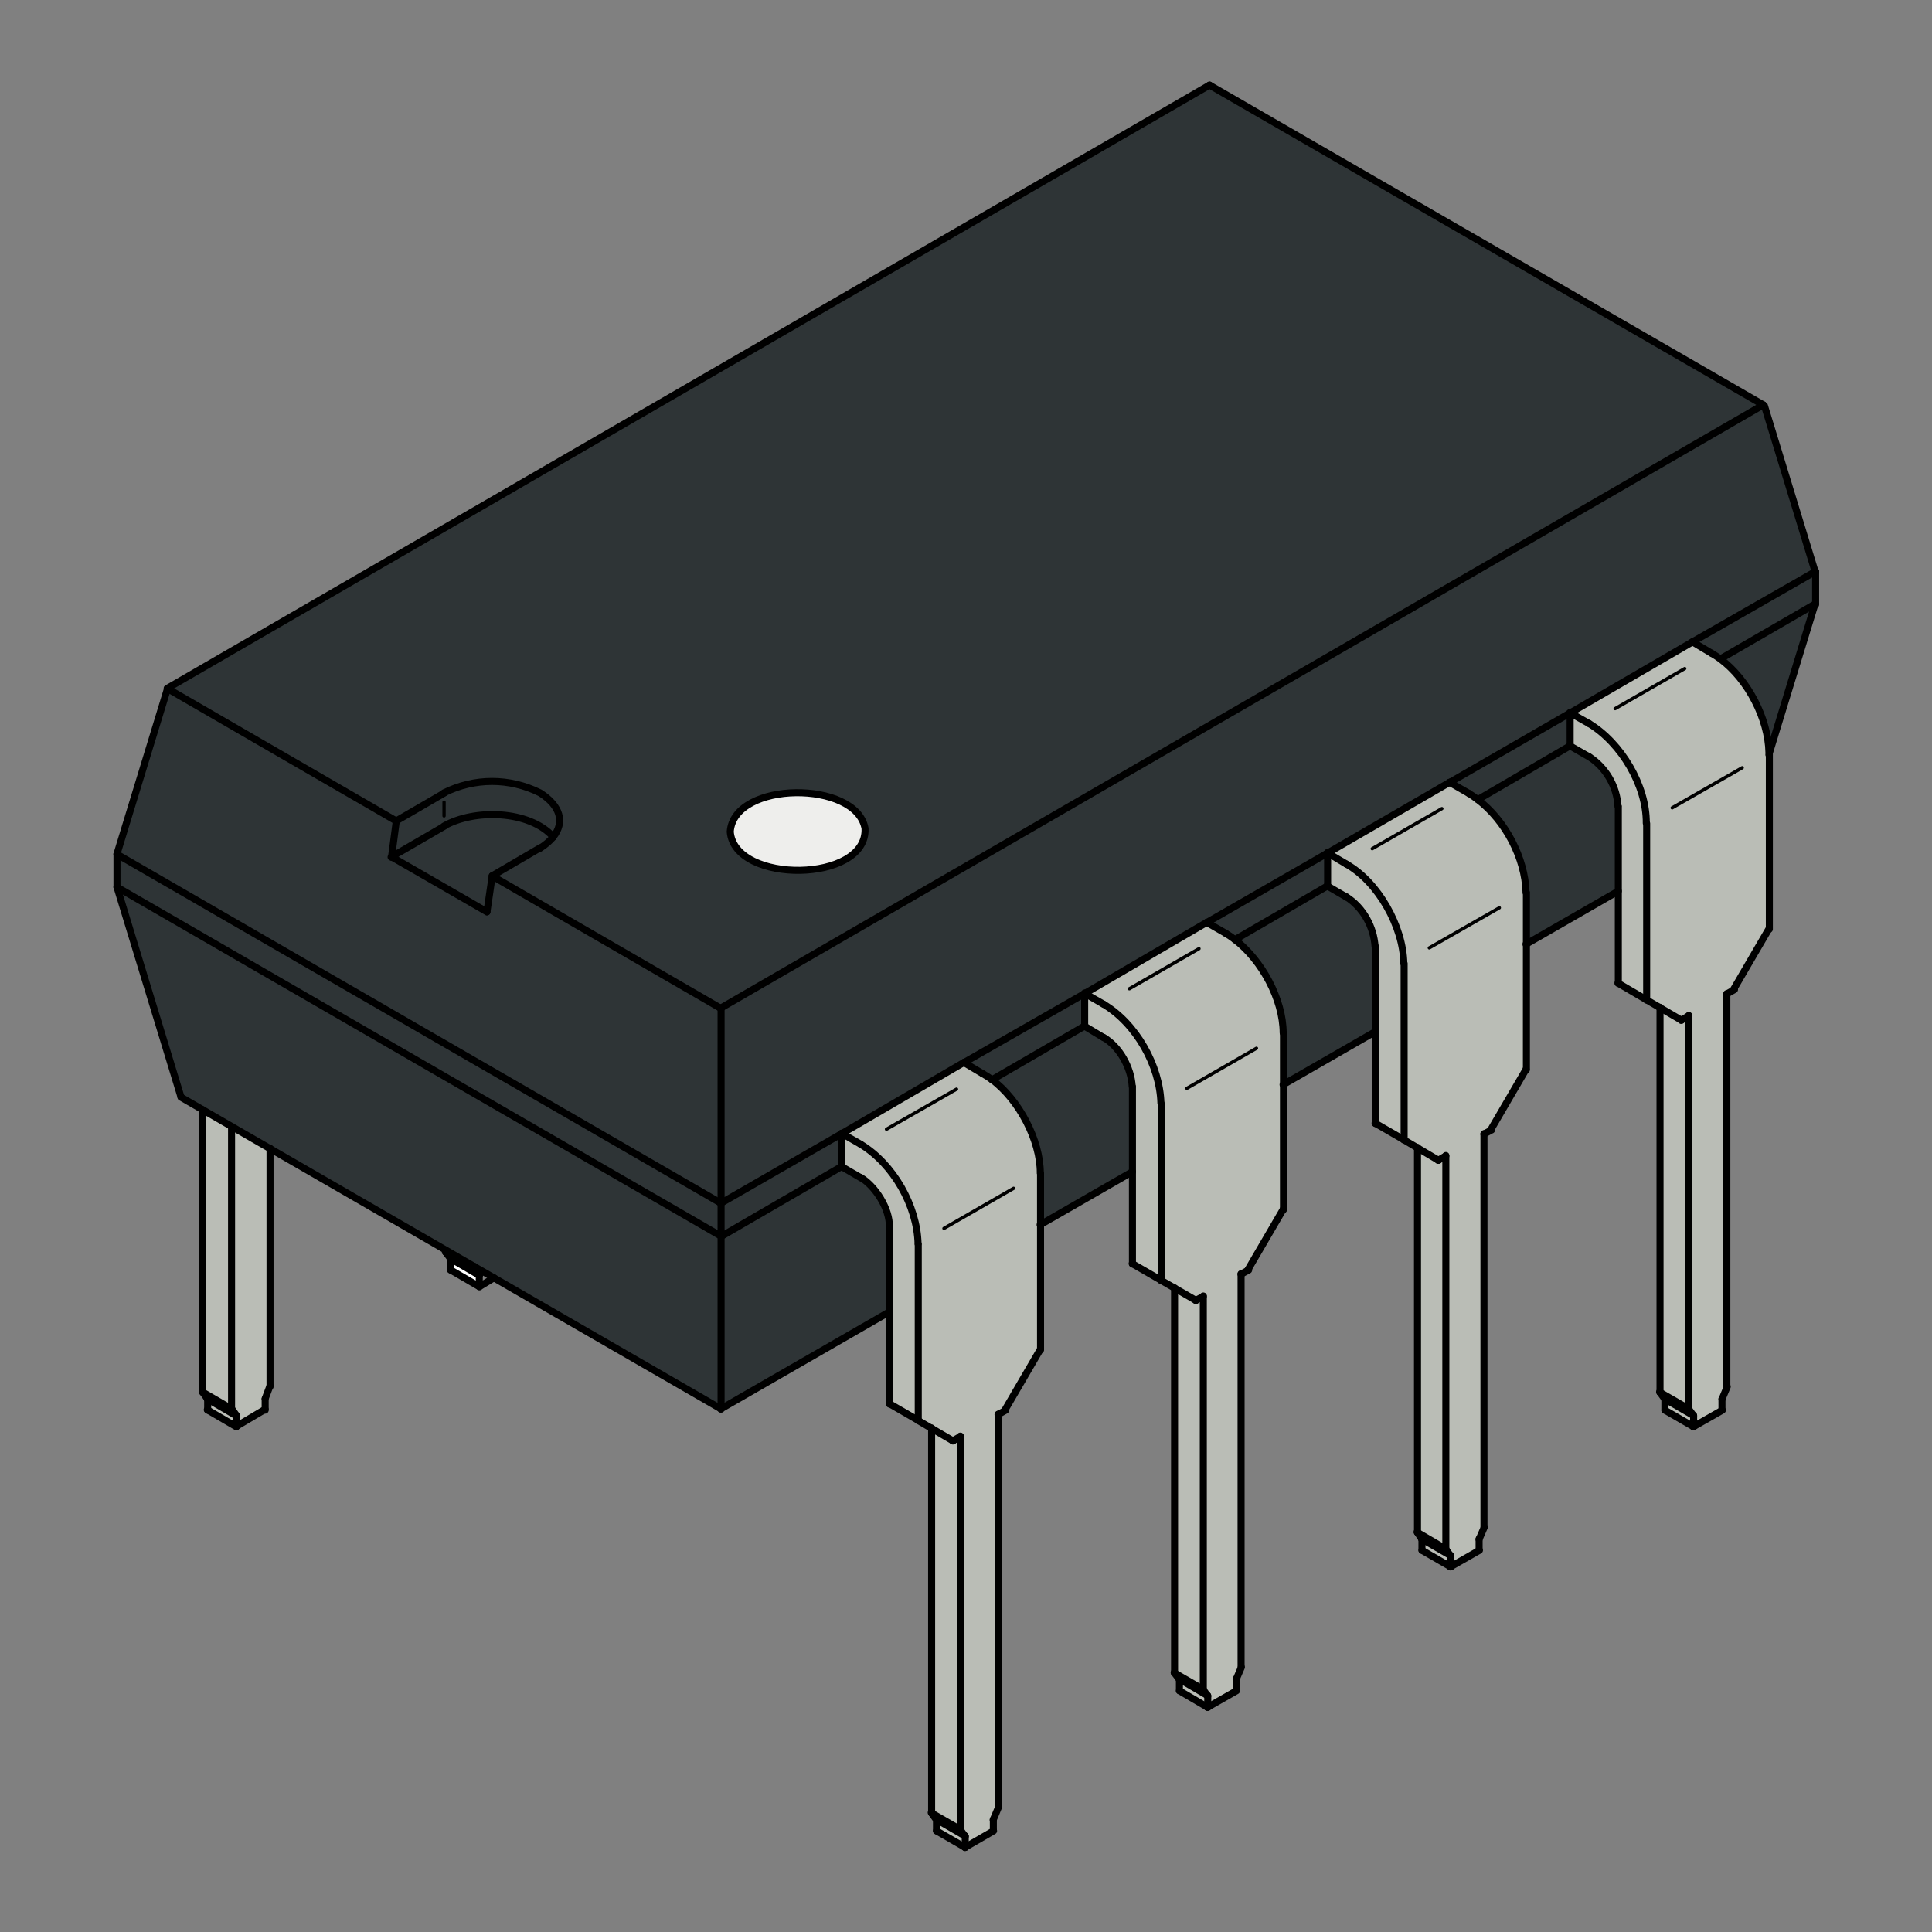 <?xml version="1.0" encoding="UTF-8" standalone="no"?>
<!-- Generator: Adobe Illustrator 12.0.0, SVG Export Plug-In . SVG Version: 6.00 Build 51448)  -->

<svg
   xmlns:dc="http://purl.org/dc/elements/1.1/"
   xmlns:cc="http://creativecommons.org/ns#"
   xmlns:rdf="http://www.w3.org/1999/02/22-rdf-syntax-ns#"
   xmlns:svg="http://www.w3.org/2000/svg"
   xmlns="http://www.w3.org/2000/svg"
   xmlns:sodipodi="http://sodipodi.sourceforge.net/DTD/sodipodi-0.dtd"
   xmlns:inkscape="http://www.inkscape.org/namespaces/inkscape"
   version="1.0"
   id="Layer_1"
   width="280"
   height="280"
   viewBox="0 0 280 280"
   overflow="visible"
   enable-background="new 0 0 360.66 324.359"
   xml:space="preserve"
   inkscape:version="0.47pre4 "
   sodipodi:docname="DIL14 Blank.svg"
   style="overflow:visible"><rect x="0" y="0" width="280" height="280" fill="#808080" stroke="none"/><defs
   id="defs5827"><inkscape:perspective
     sodipodi:type="inkscape:persp3d"
     inkscape:vp_x="0 : 162.1795 : 1"
     inkscape:vp_y="0 : 1000 : 0"
     inkscape:vp_z="360.66 : 162.1795 : 1"
     inkscape:persp3d-origin="180.33 : 108.11967 : 1"
     id="perspective5831" /></defs><sodipodi:namedview
   pagecolor="#ffffff"
   bordercolor="#666666"
   borderopacity="1"
   objecttolerance="10000"
   gridtolerance="10"
   guidetolerance="10"
   inkscape:pageopacity="0"
   inkscape:pageshadow="2"
   inkscape:window-width="1395"
   inkscape:window-height="874"
   id="namedview5825"
   showgrid="false"
   inkscape:zoom="1"
   inkscape:cx="177.73148"
   inkscape:cy="62.575435"
   inkscape:window-x="41"
   inkscape:window-y="-4"
   inkscape:window-maximized="1"
   inkscape:current-layer="g5877"
   inkscape:object-nodes="true" />
<g
   id="XMLID_1_"
   transform="translate(0,-44.359)">
	
	<g
   id="g5241">
		
			
		
			
		
			
		
			
		
			
		
			
		
			
		
			
		
			
		
			
		
			
		
			
		
			
		
			
		
			
		
			
		
			
		
			
		
			
		
			
		
			
		
			
		
			
		
			
		
			
		
			
		
			
		
			
		
			
		
			
		
			
		
			
		
			
		
			
		
			
		
			
		
			
		
			
		
			
		
			
		
			
		
			
		
			
		
			
		
			
		
			
		
			
		
			
		
			
		
			
		
			
		
			
		
			
		
			
		
			
		
			
		
			
		
			
		
			
		
			
		
			
		
			
		
			
		
			
		
			
		
			
		
			
		
			
		
			
		
			
		
			
		
			
		
			
		
			
		
			
		
			
		
			
		
			
		
			
		
			
		
			
		
			
		
			
		
			
		
			
		
			
		
			
		
			
		
			
		
			
		
			
		
			
		
			
		
			
		
			
		
			
		
			
		
			
		
			
		
			
		
			
		
			
		
			
		
			
		
			
		
			
		
			
		
			
		
			
		
			
		
			
		
			
		
			
		
			
		
			
		
			
		
			
		
			
		
			
		
			
		
			
		
			
		
			
		
			
		
			
		
			
		
			
		
			
		
			
		
			
		
			
		
			
		
			
		
			
		
			
		
			
		
			
		
			
		
			
		
			
		
			
		
			
		
			
		
			
		
			
		
			
		
			
		
			
		
			
		
			
		
			
		
			
		
			
		
			
		
			
		
			
		
			
		
			
		
			
		
			
		
			
		
			
		
			
		
			
		
			
		
			
		
			
		
			
		
			
		
			
		
			
		
			
		
			
		
			
		
			
		
			
		
			
		
			
		
			
		
			
		
			
		
			
		
			
		
			
		
			
		
			
		
			
		
			
		
			
		
			
		
			
		
			
		
			
		
			
		
			
		
			
		
			
		
			
		
			
		
			
		
			
		
			
		
			
		
			
		
			
		
			
		
			
		
			
		
			
		
			
		
			
		
			
		
			
		
			
		
			
		
			
		
			
		
			
		
			
		
			
		
			
		
			
		
			
		
			
		
			
		
			
		
			
		
			
		
			
		
			
		
			
		
			
		
			
		
			
		
			
		
			
		
			
		
			
		
			
		
			
		
			
		
			
		
			
		
			
		
			
		
			
		
			
		
			
		
			
		
			
		
			
		
			
		
			
		
			
		
			
		
			
		
			
		
			
		
			
		
			
		
			
		
			
		
			
		
			
		
			
		
			
		
			
		
			
		
			
		
			
		
			
		
			
		
			
		
			
		
			
		
			
		
			
		
			
		
			
		
			
		
			
		
			
		
			
		
			
		
			
		
			<g
   id="g5877"
   transform="translate(6.787,-6.812)"><g
     transform="matrix(0.978,0,0,0.978,9.668,2.194)"
     id="g5129"
     style="overflow:visible">
		<path
   sodipodi:nodetypes="cccccccccccccccccc"
   style="fill:#2e3436"
   id="path5131"
   d="m 90.03,199.5 -0.03,0.01 -33.87,-19.6 7.08,-4.141 0.03,0.04 c 0.82,-0.53 1.46,-1.09 1.94,-1.67 1.729,-2.16 1.08,-4.601 -1.971,-6.53 -4.52,-2.25 -9.7,-2.25 -14.22,0 l -7.08,4.11 -0.03,0.01 L 8.01,152.129 8,152.1 162.453,62.705 l 82.08,47.4 C 247.92,112.061 90.03,199.5 90.03,199.5 z m 1.38,-26.13 c 0.63,7.83 20.36,7.601 19.98,-0.479 -1.27,-7.171 -19.44,-7.121 -19.98,0.479 z" />
		<path
   style="fill:#eeeeec"
   id="path5133"
   d="m 111.39,172.89 c 0.38,8.08 -19.351,8.311 -19.98,0.479 0.54,-7.599 18.71,-7.649 19.98,-0.479 z" />
		<polygon
   style="fill:#babdb6"
   id="polygon5135"
   points="198.15,282.24 198.12,282.25 193.89,279.81 193.89,278.19 198.15,280.65 " />
		<polygon
   style="fill:#babdb6"
   id="polygon5137"
   points="234.12,261.49 229.89,259.05 229.89,257.43 234.15,259.89 234.15,261.48 " />
		
		
		
		
		
		
		<polygon
   style="fill:#babdb6"
   id="polygon5151"
   points="232.32,201.25 233.43,200.61 233.43,258.87 233.4,258.85 229.17,256.41 229.17,199.41 " />
		<polygon
   style="fill:#babdb6"
   id="polygon5153"
   points="196.32,222.01 197.43,221.37 197.43,279.629 197.4,279.61 193.23,277.169 193.23,220.18 " />
		<path
   style="fill:#babdb6"
   id="path5155"
   d="m 179.91,176.49 18.05,-10.461 0.011,0.021 0.05,-0.03 0.01,0.03 2.82,1.619 c 0.449,0.271 0.89,0.57 1.319,0.91 4.141,3.12 7.061,8.71 7.2,13.79 v 7.59 18.63 l -5.22,8.939 0.01,0.021 -1.04,0.56 0.01,0.021 v 58.261 l -0.77,1.779 0.05,0.021 v 1.62 l -4.26,2.431 v -1.591 l -0.75,-1.04 0.03,0.021 v -58.26 l -1.11,0.641 -3.09,-1.83 -1.98,-1.17 V 192.87 c -0.08,-5.399 -3.79,-12.051 -8.52,-14.7 l -2.82,-1.68 z" />
		<path
   style="fill:#babdb6"
   id="path5157"
   d="m 238.36,257.41 0.05,0.021 v 1.62 l -4.26,2.43 v -1.59 l -0.75,-1.04 0.03,0.021 v -58.261 l -1.11,0.641 -3.15,-1.84 -1.979,-1.16 v -26.141 c 0.06,-5.58 -3.73,-11.89 -8.46,-14.76 l -2.88,-1.62 18.109,-10.521 0.011,0.021 0.05,-0.029 0.01,0.029 2.82,1.681 c 0.449,0.25 0.89,0.54 1.31,0.851 4.13,3.05 7.11,8.92 7.21,13.85 v 7.591 18.569 l -5.22,8.939 0.02,0.03 -1.06,0.6 0.02,0.03 v 58.199 l -0.771,1.839 z" />
		
		
		
		
		
		<path
   style="fill:#babdb6"
   id="path5169"
   d="m 227.19,198.25 v 0.021 l -4.2,-2.46 v -13.681 -12.48 -0.061 c -0.16,-2.93 -1.8,-5.739 -4.26,-7.319 l -2.88,-1.649 v -0.03 -4.859 l 2.88,1.62 c 4.729,2.87 8.52,9.181 8.46,14.76 v 26.138 l 0,0 z" />
		<path
   style="fill:#babdb6"
   id="path5171"
   d="m 191.25,219.03 -4.26,-2.46 v -13.62 -12.54 c -0.18,-2.931 -1.77,-5.801 -4.26,-7.381 l -2.82,-1.64 v -0.04 -4.859 l 2.82,1.68 c 4.729,2.649 8.439,9.301 8.52,14.7 v 26.141 0.019 l 0,0 z" />
		<path
   style="fill:#babdb6"
   id="path5173"
   d="m 155.25,239.82 v 0.03 l -4.26,-2.46 v -13.681 -12.54 -0.061 c -0.15,-2.76 -1.88,-5.89 -4.26,-7.26 l -2.82,-1.7 v -0.04 -4.8 l 2.82,1.62 c 4.83,2.859 8.37,9.109 8.52,14.699 v 26.193 l 0,0 z" />
		<path
   style="fill:#babdb6"
   id="path5175"
   d="m 173.37,210.78 v 18.57 l -5.22,8.939 0.01,0.021 -1.04,0.561 0.01,0.021 v 58.26 l -0.77,1.78 0.05,0.021 v 1.68 l -4.26,2.431 v -1.649 l -0.69,-0.979 0.03,0.021 v -58.261 l -1.11,0.58 -3.149,-1.811 -1.98,-1.141 v -26.189 c -0.149,-5.59 -3.689,-11.84 -8.52,-14.699 l -2.82,-1.62 18.05,-10.521 0.011,0.021 0.05,-0.029 0.01,0.029 2.82,1.62 c 0.449,0.271 0.89,0.569 1.319,0.899 4.08,3.12 7.181,8.92 7.2,13.859 v 7.586 z" />
		<polygon
   style="fill:#babdb6"
   id="polygon5177"
   points="157.23,240.959 160.38,242.77 161.49,242.19 161.49,300.45 161.46,300.43 157.23,297.99 " />
		<polygon
   style="fill:#babdb6"
   id="polygon5179"
   points="162.15,303.06 162.12,303.07 157.95,300.629 157.95,298.95 162.15,301.41 " />
		<polygon
   style="fill:#babdb6"
   id="polygon5181"
   points="126.21,323.82 126.18,323.83 121.95,321.39 121.95,319.77 126.21,322.23 " />
		<polygon
   style="fill:#babdb6"
   id="polygon5183"
   points="121.23,261.75 124.38,263.589 125.49,262.95 125.49,321.209 125.46,321.19 121.23,318.75 " />
		<path
   style="fill:#babdb6"
   id="path5185"
   d="m 107.91,218.07 18.05,-10.52 0.011,0.02 0.05,-0.029 0.01,0.029 2.82,1.681 c 0.449,0.24 0.89,0.529 1.319,0.84 4.07,3.011 7.2,9.051 7.2,13.86 v 7.59 18.569 l -5.22,8.94 0.02,0.029 -1.06,0.601 0.02,0.029 v 58.2 l -0.77,1.84 0.05,0.021 v 1.62 l -4.2,2.43 v -1.59 l -0.75,-1.04 0.03,0.021 v -58.26 l -1.11,0.64 -3.149,-1.84 -1.98,-1.16 v -26.14 c -0.14,-5.649 -3.67,-11.83 -8.52,-14.761 l -2.821,-1.62 z" />
		<path
   style="fill:#babdb6"
   id="path5187"
   d="m 119.25,260.61 -4.26,-2.46 v -13.68 -12.48 -0.061 c 0.11,-2.601 -2.07,-6.03 -4.26,-7.32 l -2.82,-1.64 v -0.04 -4.86 l 2.82,1.62 c 4.85,2.931 8.38,9.11 8.52,14.761 v 26.14 0.02 z" />
		<polygon
   style="fill:#ffffff"
   id="polygon5189"
   points="54.21,240.75 49.95,238.27 49.95,236.61 49.92,236.57 54.21,239.07 " />
		<polygon
   style="fill:#babdb6"
   id="polygon5191"
   points="18.21,261.51 13.95,259.03 13.95,257.43 13.92,257.39 18.21,259.89 " />
		<polygon
   style="fill:#babdb6"
   id="polygon5193"
   points="23.19,255.51 22.47,257.43 22.47,258.99 18.21,261.51 18.21,259.89 17.49,258.87 17.49,217 23.19,220.29 " />
		<polygon
   style="fill:#babdb6"
   id="polygon5195"
   points="17.49,217 17.49,258.87 13.23,256.39 13.23,214.54 " />
		<path
   style="fill:#2e3436"
   id="path5197"
   d="m 252.314,139.506 -6.84,22.319 v -0.359 c 0.16,-4.641 -3.17,-10.88 -7.141,-13.851 v -0.01 l 13.981,-8.099 z" />
		<path
   style="fill:#2e3436"
   id="path5199"
   d="m 234.124,145.056 18.189,-10.409 v 4.859 l -13.979,8.1 v 0.01 c -0.431,-0.319 -0.87,-0.609 -1.319,-0.851 l -2.88,-1.68 -0.011,-0.029 z" />
		
		
		
		
		
		
		<path
   style="fill:#2e3436"
   id="path5213"
   d="m 215.85,160.62 2.88,1.649 c 2.46,1.58 4.1,4.391 4.26,7.319 v 0.061 12.479 l -13.62,7.83 v -7.59 c -0.14,-5.08 -3.06,-10.67 -7.2,-13.79 v -0.011 l 13.65,-7.96 0.03,0.013 z" />
		<path
   style="fill:#2e3436"
   id="path5215"
   d="m 215.82,160.61 -13.65,7.96 v 0.011 c -0.43,-0.34 -0.87,-0.641 -1.319,-0.91 l -2.82,-1.619 -0.01,-0.03 17.83,-10.29 v 4.859 l -0.031,0.019 z" />
		<path
   style="fill:#2e3436"
   id="path5217"
   d="m 179.91,181.39 2.82,1.64 c 2.49,1.58 4.08,4.45 4.26,7.381 v 12.54 l -13.62,7.829 v -7.59 c -0.02,-4.939 -3.12,-10.739 -7.2,-13.859 l 13.71,-7.96 0.03,0.019 z" />
		<path
   style="fill:#2e3436"
   id="path5219"
   d="m 179.88,181.37 -13.71,7.96 c -0.43,-0.33 -0.87,-0.63 -1.319,-0.899 l -2.82,-1.62 -0.01,-0.029 17.89,-10.29 v 4.859 l -0.031,0.019 z" />
		<path
   style="fill:#2e3436"
   id="path5221"
   d="m 143.91,202.15 2.82,1.7 c 2.38,1.37 4.109,4.5 4.26,7.26 v 0.061 12.54 l -13.62,7.83 v -7.59 c 0,-4.811 -3.13,-10.851 -7.2,-13.86 l 13.71,-7.96 0.03,0.019 z" />
		<path
   style="fill:#2e3436"
   id="path5223"
   d="m 143.88,202.129 -13.71,7.96 c -0.43,-0.311 -0.87,-0.601 -1.319,-0.84 l -2.82,-1.681 -0.01,-0.029 17.89,-10.229 v 4.8 l -0.031,0.019 z" />
		<path
   style="fill:#2e3436"
   id="path5225"
   d="m 107.91,222.97 2.82,1.64 c 2.189,1.29 4.37,4.721 4.26,7.32 v 0.061 12.479 L 90.03,258.839 V 233.31 l 17.85,-10.359 0.03,0.019 z" />
		<polygon
   style="fill:#2e3436"
   id="polygon5227"
   points="90.03,233.25 90.03,228.39 90.03,228.36 107.91,218.07 107.91,222.93 107.88,222.95 90.03,233.31 " />
		<polygon
   style="fill:#2e3436"
   id="polygon5229"
   points="0.51,181.589 0.51,176.669 90,228.37 90.03,228.39 90.03,233.25 90.03,233.31 " />
		<polygon
   style="fill:#2e3436"
   id="polygon5231"
   points="0.51,181.589 90.03,233.31 90.03,258.839 90,258.85 56.36,239.44 53.5,237.79 23.19,220.29 17.49,217 13.23,214.54 9.99,212.669 " />
		<path
   style="fill:#2e3436"
   id="path5233"
   d="m 65.18,174.14 c -3.58,-4 -11.74,-4.149 -16.19,-1.61 l -7.79,4.521 0.7,-5.301 0.01,-0.029 7.08,-4.11 c 4.52,-2.25 9.7,-2.25 14.22,0 3.05,1.929 3.7,4.369 1.97,6.529 z" />
		<path
   style="fill:#2e3436"
   id="path5235"
   d="m 65.18,174.14 c -0.48,0.58 -1.12,1.14 -1.94,1.67 l -0.03,-0.04 -7.08,4.141 -0.779,5.34 -14.16,-8.16 0.01,-0.039 7.79,-4.521 C 53.44,169.99 61.6,170.14 65.18,174.14 z" />
		<path
   sodipodi:nodetypes="ccccccccccccccccccccccc"
   id="polygon5237"
   d="m 107.91,218.07 -17.88,10.29 0,-0.03 0,-28.8 0,-0.03 154.503,-89.395 7.5,24.54 -18.013,10.555 -0.05,0.03 -0.01,-0.021 -18.11,10.521 -17.83,10.29 -0.05,0.03 -0.01,-0.02 -18.05,10.46 -17.89,10.29 -0.05,0.03 -0.01,-0.02 -18.05,10.52 -17.89,10.23 -0.05,0.03 -0.01,-0.02 -18.05,10.52 z"
   style="fill:#2e3436" />
		<polygon
   style="fill:#2e3436"
   id="polygon5239"
   points="90.03,228.36 90,228.37 0.51,176.669 8.01,152.129 41.88,171.73 41.9,171.75 41.2,177.05 41.19,177.089 55.35,185.25 56.13,179.91 90,199.51 90.03,199.53 90.03,228.33 " />
	</g><line
     style="fill:none;stroke:#000000;stroke-width:1.02;stroke-linecap:round;stroke-linejoin:round;stroke-miterlimit:10"
     id="line5243"
     y2="230.313"
     x2="97.695"
     y1="179.743"
     x1="10.167"
     stroke-miterlimit="10" /><polyline
     transform="matrix(0.978,0,0,0.978,9.668,2.194)"
     style="fill:none;stroke:#000000;stroke-width:1.043;stroke-linecap:round;stroke-linejoin:round;stroke-miterlimit:10"
     id="polyline5245"
     points="    9.99,212.669 13.23,214.54 17.49,217 23.19,220.29 53.5,237.79 56.36,239.44 90,258.85 90.03,258.87   "
     stroke-miterlimit="10" /><polyline
     transform="matrix(0.978,0,0,0.978,9.668,2.194)"
     style="fill:none;stroke:#000000;stroke-width:1.043;stroke-linecap:round;stroke-linejoin:round;stroke-miterlimit:10"
     id="polyline5247"
     points="    90.03,258.87 90.03,258.839 90.03,233.31   "
     stroke-miterlimit="10" /><path
     style="fill:none;stroke:#000000;stroke-width:1.02;stroke-linecap:round;stroke-linejoin:round;stroke-miterlimit:10"
     id="path5249"
     d="m 73.408,172.469 -0.01,-0.01 c -3.5,-3.911 -11.479,-4.057 -15.83,-1.574"
     stroke-miterlimit="10" /><polyline
     transform="matrix(0.978,0,0,0.978,9.668,2.194)"
     style="fill:none;stroke:#000000;stroke-width:1.043;stroke-linecap:round;stroke-linejoin:round;stroke-miterlimit:10"
     id="polyline5251"
     points="    56.13,179.91 90,199.51 90.03,199.53   "
     stroke-miterlimit="10" /><polyline
     transform="matrix(0.978,0,0,0.978,9.668,2.194)"
     style="fill:none;stroke:#000000;stroke-width:1.043;stroke-linecap:round;stroke-linejoin:round;stroke-miterlimit:10"
     id="polyline5253"
     points="    90.03,228.33 90.03,199.53 90.03,199.5 90.03,199.47   "
     stroke-miterlimit="10" /><polyline
     transform="matrix(0.978,0,0,0.978,9.668,2.194)"
     style="fill:none;stroke:#000000;stroke-width:1.043;stroke-linecap:round;stroke-linejoin:round;stroke-miterlimit:10"
     id="polyline5255"
     points="    0.51,176.669 90,228.37 90.03,228.39   "
     stroke-miterlimit="10" /><polyline
     transform="matrix(0.978,0,0,0.978,9.668,2.194)"
     style="fill:none;stroke:#000000;stroke-width:1.043;stroke-linecap:round;stroke-linejoin:round;stroke-miterlimit:10"
     id="polyline5257"
     points="    8.01,152.129 41.88,171.73 41.9,171.75 41.91,171.75   "
     stroke-miterlimit="10" /><polyline
     transform="matrix(0.978,0,0,0.978,9.668,2.194)"
     style="fill:none;stroke:#000000;stroke-width:1.043;stroke-linecap:round;stroke-linejoin:round;stroke-miterlimit:10"
     id="polyline5263"
     points="    179.91,176.49 162.02,186.78 161.97,186.81   "
     stroke-miterlimit="10" /><polyline
     transform="matrix(0.978,0,0,0.978,9.668,2.194)"
     style="fill:none;stroke:#000000;stroke-width:1.043;stroke-linecap:round;stroke-linejoin:round;stroke-miterlimit:10"
     id="polyline5265"
     points="    143.91,197.31 126.02,207.54 125.97,207.57   "
     stroke-miterlimit="10" /><polyline
     transform="matrix(0.978,0,0,0.978,9.668,2.194)"
     style="fill:none;stroke:#000000;stroke-width:1.043;stroke-linecap:round;stroke-linejoin:round;stroke-miterlimit:10"
     id="polyline5267"
     points="    107.91,218.07 90.03,228.36 90,228.37 89.97,228.39   "
     stroke-miterlimit="10" /><path
     sodipodi:nodetypes="cccc"
     id="polyline5269"
     d="m 248.762,109.849 -151.066,87.406 -0.029,0.01 -0.029,0.02"
     style="fill:none;stroke:#000000;stroke-width:1.02;stroke-linecap:round;stroke-linejoin:round;stroke-miterlimit:10" /><path
     sodipodi:nodetypes="ccc"
     id="polyline5271"
     d="m 168.507,63.504 -151.017,87.406 -0.049,0.028"
     style="fill:none;stroke:#000000;stroke-width:1.02;stroke-linecap:round;stroke-linejoin:round;stroke-miterlimit:10" /><polyline
     transform="matrix(0.978,0,0,0.978,9.668,2.194)"
     style="fill:none;stroke:#000000;stroke-width:1.043;stroke-linecap:round;stroke-linejoin:round;stroke-miterlimit:10"
     id="polyline5273"
     points="    90.03,233.31 90.03,233.25 90.03,228.39 90.03,228.36 90.03,228.33   "
     stroke-miterlimit="10" /><polyline
     transform="matrix(0.978,0,0,0.978,-95.879,63.128)"
     style="fill:none;stroke:#000000;stroke-width:1.043;stroke-linecap:round;stroke-linejoin:round;stroke-miterlimit:10"
     id="polyline5275"
     points="    360.15,72.45 341.96,82.86 341.91,82.89   "
     stroke-miterlimit="10" /><line
     style="fill:none;stroke:#000000;stroke-width:1.02;stroke-linecap:round;stroke-linejoin:round;stroke-miterlimit:10"
     id="line5279"
     y2="138.718"
     x2="256.26"
     y1="146.638"
     x1="242.591"
     stroke-miterlimit="10" /><polyline
     transform="matrix(0.978,0,0,0.978,9.668,2.194)"
     style="fill:none;stroke:#000000;stroke-width:1.043;stroke-linecap:round;stroke-linejoin:round;stroke-miterlimit:10"
     id="polyline5281"
     points="    41.19,177.089 41.2,177.05 41.9,171.75 41.91,171.72 41.91,171.69   "
     stroke-miterlimit="10" /><line
     style="fill:none;stroke:#000000;stroke-width:1.02;stroke-linecap:round;stroke-linejoin:round;stroke-miterlimit:10"
     id="line5283"
     y2="109.849"
     x2="248.762"
     y1="63.504"
     x1="168.507"
     stroke-miterlimit="10" /><polyline
     transform="matrix(0.978,0,0,0.978,-95.879,63.128)"
     style="fill:none;stroke:#000000;stroke-width:1.043;stroke-linecap:round;stroke-linejoin:round;stroke-miterlimit:10"
     id="polyline5285"
     points="    360.15,72.45 360.15,77.31 360.15,77.37   "
     stroke-miterlimit="10" /><line
     style="fill:none;stroke:#000000;stroke-width:1.02;stroke-linecap:round;stroke-linejoin:round;stroke-miterlimit:10"
     id="line5287"
     y2="133.966"
     x2="256.26"
     y1="109.972"
     x1="248.927"
     stroke-miterlimit="10" /><line
     style="fill:none;stroke:#000000;stroke-width:0.48;stroke-linecap:round;stroke-linejoin:round;stroke-miterlimit:10"
     id="line5289"
     y2="167.424"
     x2="57.568"
     y1="169.419"
     x1="57.568"
     stroke-miterlimit="10" /><line
     style="fill:none;stroke:#000000;stroke-width:1.02;stroke-linecap:round;stroke-linejoin:round;stroke-miterlimit:10"
     id="line5291"
     y2="206.788"
     x2="135.652"
     y1="205.146"
     x1="132.895"
     stroke-miterlimit="10" /><line
     style="fill:none;stroke:#000000;stroke-width:1.02;stroke-linecap:round;stroke-linejoin:round;stroke-miterlimit:10"
     id="line5293"
     y2="216.996"
     x2="117.935"
     y1="215.412"
     x1="115.178"
     stroke-miterlimit="10" /><path
     style="fill:none;stroke:#000000;stroke-width:1.02;stroke-linecap:round;stroke-linejoin:round;stroke-miterlimit:10"
     id="path5295"
     d="m 135.652,206.788 c 0.439,0.235 0.87,0.517 1.29,0.821 3.979,2.944 7.04,8.85 7.04,13.552"
     stroke-miterlimit="10" /><polyline
     transform="matrix(0.978,0,0,0.978,9.668,2.194)"
     style="fill:none;stroke:#000000;stroke-width:1.043;stroke-linecap:round;stroke-linejoin:round;stroke-miterlimit:10"
     id="polyline5297"
     points="    137.37,223.95 137.37,231.54 137.37,250.11   "
     stroke-miterlimit="10" /><path
     style="fill:none;stroke:#000000;stroke-width:1.02;stroke-linecap:round;stroke-linejoin:round;stroke-miterlimit:10"
     id="path5299"
     d="m 122.1,228.964 c 0.108,-2.543 -2.024,-5.896 -4.165,-7.157"
     stroke-miterlimit="10" /><polyline
     transform="matrix(0.978,0,0,0.978,9.668,2.194)"
     style="fill:none;stroke:#000000;stroke-width:1.043;stroke-linecap:round;stroke-linejoin:round;stroke-miterlimit:10"
     id="polyline5301"
     points="    110.73,224.61 107.91,222.97 107.88,222.95 107.85,222.93   "
     stroke-miterlimit="10" /><path
     style="fill:none;stroke:#000000;stroke-width:1.02;stroke-linecap:round;stroke-linejoin:round;stroke-miterlimit:10"
     id="path5303"
     d="m 117.935,216.996 c 4.742,2.866 8.194,8.907 8.331,14.433"
     stroke-miterlimit="10" /><polyline
     transform="matrix(0.978,0,0,0.978,9.668,2.194)"
     style="fill:none;stroke:#000000;stroke-width:1.043;stroke-linecap:round;stroke-linejoin:round;stroke-miterlimit:10"
     id="polyline5305"
     points="    119.25,234.45 119.25,260.589 119.25,260.61   "
     stroke-miterlimit="10" /><polyline
     transform="matrix(0.978,0,0,0.978,9.668,2.194)"
     style="fill:none;stroke:#000000;stroke-width:1.043;stroke-linecap:round;stroke-linejoin:round;stroke-miterlimit:10"
     id="polyline5307"
     points="    114.99,258.15 114.99,244.47 114.99,231.99 114.99,231.93   "
     stroke-miterlimit="10" /><polyline
     transform="matrix(0.978,0,0,0.978,9.668,2.194)"
     style="fill:none;stroke:#000000;stroke-width:1.043;stroke-linecap:round;stroke-linejoin:round;stroke-miterlimit:10"
     id="polyline5309"
     points="    121.23,318.75 125.46,321.19 125.49,321.209   "
     stroke-miterlimit="10" /><line
     style="fill:none;stroke:#000000;stroke-width:1.02;stroke-linecap:round;stroke-linejoin:round;stroke-miterlimit:10"
     id="line5311"
     y2="317.255"
     x2="133.071"
     y1="314.849"
     x1="128.905"
     stroke-miterlimit="10" /><polyline
     transform="matrix(0.978,0,0,0.978,9.668,2.194)"
     style="fill:none;stroke:#000000;stroke-width:1.043;stroke-linecap:round;stroke-linejoin:round;stroke-miterlimit:10"
     id="polyline5313"
     points="    121.95,321.39 126.18,323.83 126.21,323.85   "
     stroke-miterlimit="10" /><polyline
     transform="matrix(0.978,0,0,0.978,9.668,2.194)"
     style="fill:none;stroke:#000000;stroke-width:1.043;stroke-linecap:round;stroke-linejoin:round;stroke-miterlimit:10"
     id="polyline5315"
     points="    126.21,323.85 126.21,323.82 126.21,322.23 126.21,322.169   "
     stroke-miterlimit="10" /><polyline
     transform="matrix(0.978,0,0,0.978,9.668,2.194)"
     style="fill:none;stroke:#000000;stroke-width:1.043;stroke-linecap:round;stroke-linejoin:round;stroke-miterlimit:10"
     id="polyline5317"
     points="    125.49,321.209 125.49,262.95 125.49,262.89   "
     stroke-miterlimit="10" /><polyline
     transform="matrix(0.978,0,0,0.978,9.668,2.194)"
     style="fill:none;stroke:#000000;stroke-width:1.043;stroke-linecap:round;stroke-linejoin:round;stroke-miterlimit:10"
     id="polyline5319"
     points="    125.49,262.95 124.38,263.589 124.35,263.61   "
     stroke-miterlimit="10" /><polyline
     transform="matrix(0.978,0,0,0.978,9.668,2.194)"
     style="fill:none;stroke:#000000;stroke-width:1.043;stroke-linecap:round;stroke-linejoin:round;stroke-miterlimit:10"
     id="polyline5321"
     points="    124.41,263.61 124.38,263.589 121.23,261.75 119.25,260.589 119.19,260.55   "
     stroke-miterlimit="10" /><polyline
     transform="matrix(0.978,0,0,0.978,9.668,2.194)"
     style="fill:none;stroke:#000000;stroke-width:1.043;stroke-linecap:round;stroke-linejoin:round;stroke-miterlimit:10"
     id="polyline5323"
     points="    131.13,317.91 130.36,319.75 130.35,319.77   "
     stroke-miterlimit="10" /><line
     style="fill:none;stroke:#000000;stroke-width:1.02;stroke-linecap:round;stroke-linejoin:round;stroke-miterlimit:10"
     id="line5325"
     y2="316.433"
     x2="137.177"
     y1="314.849"
     x1="137.177"
     stroke-miterlimit="10" /><line
     style="fill:none;stroke:#000000;stroke-width:1.02;stroke-linecap:round;stroke-linejoin:round;stroke-miterlimit:10"
     id="line5327"
     y2="313.031"
     x2="137.881"
     y1="256.125"
     x1="137.881"
     stroke-miterlimit="10" /><line
     style="fill:none;stroke:#000000;stroke-width:1.02;stroke-linecap:round;stroke-linejoin:round;stroke-miterlimit:10"
     id="line5329"
     y2="255.48"
     x2="138.879"
     y1="246.739"
     x1="143.982"
     stroke-miterlimit="10" /><polyline
     transform="matrix(0.978,0,0,0.978,9.668,2.194)"
     style="fill:none;stroke:#000000;stroke-width:1.043;stroke-linecap:round;stroke-linejoin:round;stroke-miterlimit:10"
     id="polyline5331"
     points="    132.21,259.05 132.17,259.08 131.11,259.68 131.07,259.709   "
     stroke-miterlimit="10" /><polyline
     transform="matrix(0.978,0,0,0.978,9.668,2.194)"
     style="fill:none;stroke:#000000;stroke-width:1.043;stroke-linecap:round;stroke-linejoin:round;stroke-miterlimit:10"
     id="polyline5333"
     points="    215.85,155.73 198.02,166.02 197.97,166.05   "
     stroke-miterlimit="10" /><polyline
     transform="matrix(0.978,0,0,0.978,9.668,2.194)"
     style="fill:none;stroke:#000000;stroke-width:1.043;stroke-linecap:round;stroke-linejoin:round;stroke-miterlimit:10"
     id="polyline5337"
     points="    166.17,189.33 179.88,181.37 179.91,181.35   "
     stroke-miterlimit="10" /><polyline
     transform="matrix(0.978,0,0,0.978,9.668,2.194)"
     style="fill:none;stroke:#000000;stroke-width:1.043;stroke-linecap:round;stroke-linejoin:round;stroke-miterlimit:10"
     id="polyline5339"
     points="    202.17,168.57 215.82,160.61 215.85,160.589   "
     stroke-miterlimit="10" /><line
     style="fill:none;stroke:#000000;stroke-width:1.02;stroke-linecap:round;stroke-linejoin:round;stroke-miterlimit:10"
     id="line5347"
     y2="183.322"
     x2="63.787"
     y1="178.101"
     x1="64.549"
     stroke-miterlimit="10" /><polyline
     transform="matrix(0.978,0,0,0.978,9.668,2.194)"
     style="fill:none;stroke:#000000;stroke-width:1.043;stroke-linecap:round;stroke-linejoin:round;stroke-miterlimit:10"
     id="polyline5349"
     points="    130.17,210.089 143.88,202.129 143.91,202.11   "
     stroke-miterlimit="10" /><line
     style="fill:none;stroke:#000000;stroke-width:1.02;stroke-linecap:round;stroke-linejoin:round;stroke-miterlimit:10"
     id="line5351"
     y2="174.932"
     x2="10.167"
     y1="150.938"
     x1="17.5"
     stroke-miterlimit="10" /><polyline
     transform="matrix(0.978,0,0,0.978,9.668,2.194)"
     style="fill:none;stroke:#000000;stroke-width:1.043;stroke-linecap:round;stroke-linejoin:round;stroke-miterlimit:10"
     id="polyline5353"
     points="    90.03,233.31 107.88,222.95 107.91,222.93   "
     stroke-miterlimit="10" /><polyline
     transform="matrix(0.978,0,0,0.978,9.668,2.194)"
     style="fill:none;stroke:#000000;stroke-width:1.043;stroke-linecap:round;stroke-linejoin:round;stroke-miterlimit:10"
     id="polyline5355"
     points="    114.99,244.47 90.03,258.839 90,258.85 89.97,258.87   "
     stroke-miterlimit="10" /><polyline
     transform="matrix(0.978,0,0,0.978,9.668,2.194)"
     style="fill:none;stroke:#000000;stroke-width:1.043;stroke-linecap:round;stroke-linejoin:round;stroke-miterlimit:10"
     id="polyline5357"
     points="    150.99,223.709 137.37,231.54 137.31,231.57   "
     stroke-miterlimit="10" /><polyline
     transform="matrix(0.978,0,0,0.978,9.668,2.194)"
     style="fill:none;stroke:#000000;stroke-width:1.043;stroke-linecap:round;stroke-linejoin:round;stroke-miterlimit:10"
     id="polyline5359"
     points="    186.99,202.95 173.37,210.78 173.31,210.81   "
     stroke-miterlimit="10" /><polyline
     transform="matrix(0.978,0,0,0.978,9.668,2.194)"
     style="fill:none;stroke:#000000;stroke-width:1.043;stroke-linecap:round;stroke-linejoin:round;stroke-miterlimit:10"
     id="polyline5361"
     points="    222.99,182.129 209.37,189.959 209.31,189.99   "
     stroke-miterlimit="10" /><line
     style="fill:none;stroke:#000000;stroke-width:1.02;stroke-linecap:round;stroke-linejoin:round;stroke-miterlimit:10"
     id="line5369"
     y2="183.322"
     x2="63.787"
     y1="175.343"
     x1="49.942"
     stroke-miterlimit="10" /><line
     style="fill:none;stroke:#000000;stroke-width:1.02;stroke-linecap:round;stroke-linejoin:round;stroke-miterlimit:10"
     id="line5371"
     y2="179.743"
     x2="10.167"
     y1="174.932"
     x1="10.167"
     stroke-miterlimit="10" /><line
     style="fill:none;stroke:#000000;stroke-width:1.02;stroke-linecap:round;stroke-linejoin:round;stroke-miterlimit:10"
     id="line5373"
     y2="210.131"
     x2="19.436"
     y1="179.743"
     x1="10.167"
     stroke-miterlimit="10" /><path
     style="fill:none;stroke:#000000;stroke-width:1.02;stroke-linecap:round;stroke-linejoin:round;stroke-miterlimit:10"
     id="path5375"
     d="m 99.045,171.707 c 0.528,-7.432 18.294,-7.479 19.536,-0.468 0.372,7.899 -18.92,8.124 -19.536,0.468 z"
     stroke-miterlimit="10" /><line
     style="fill:none;stroke:#000000;stroke-width:1.02;stroke-linecap:round;stroke-linejoin:round;stroke-miterlimit:10"
     id="line5377"
     y2="138.718"
     x2="256.26"
     y1="160.54"
     x1="249.573"
     stroke-miterlimit="10" /><polyline
     transform="matrix(0.978,0,0,0.978,9.668,2.194)"
     style="fill:none;stroke:#000000;stroke-width:1.043;stroke-linecap:round;stroke-linejoin:round;stroke-miterlimit:10"
     id="polyline5389"
     points="    215.85,155.73 233.96,145.209 234.03,145.169   "
     stroke-miterlimit="10" /><polyline
     transform="matrix(0.978,0,0,0.978,9.668,2.194)"
     style="fill:none;stroke:#000000;stroke-width:1.043;stroke-linecap:round;stroke-linejoin:round;stroke-miterlimit:10"
     id="polyline5391"
     points="    215.85,160.65 215.85,160.62 215.85,160.589 215.85,155.73 215.85,155.669   "
     stroke-miterlimit="10" /><polyline
     transform="matrix(0.978,0,0,0.978,9.668,2.194)"
     style="fill:none;stroke:#000000;stroke-width:1.043;stroke-linecap:round;stroke-linejoin:round;stroke-miterlimit:10"
     id="polyline5393"
     points="    179.91,176.49 197.96,166.03 198.03,165.99   "
     stroke-miterlimit="10" /><polyline
     transform="matrix(0.978,0,0,0.978,9.668,2.194)"
     style="fill:none;stroke:#000000;stroke-width:1.043;stroke-linecap:round;stroke-linejoin:round;stroke-miterlimit:10"
     id="polyline5395"
     points="    179.91,181.41 179.91,181.39 179.91,181.35 179.91,176.49 179.91,176.43   "
     stroke-miterlimit="10" /><polyline
     transform="matrix(0.978,0,0,0.978,9.668,2.194)"
     style="fill:none;stroke:#000000;stroke-width:1.043;stroke-linecap:round;stroke-linejoin:round;stroke-miterlimit:10"
     id="polyline5397"
     points="    143.91,197.31 161.96,186.79 162.03,186.75   "
     stroke-miterlimit="10" /><polyline
     transform="matrix(0.978,0,0,0.978,9.668,2.194)"
     style="fill:none;stroke:#000000;stroke-width:1.043;stroke-linecap:round;stroke-linejoin:round;stroke-miterlimit:10"
     id="polyline5399"
     points="    143.91,202.169 143.91,202.15 143.91,202.11 143.91,197.31 143.91,197.25   "
     stroke-miterlimit="10" /><polyline
     transform="matrix(0.978,0,0,0.978,9.668,2.194)"
     style="fill:none;stroke:#000000;stroke-width:1.043;stroke-linecap:round;stroke-linejoin:round;stroke-miterlimit:10"
     id="polyline5401"
     points="    107.91,218.07 125.96,207.55 126.03,207.51   "
     stroke-miterlimit="10" /><polyline
     transform="matrix(0.978,0,0,0.978,9.668,2.194)"
     style="fill:none;stroke:#000000;stroke-width:1.043;stroke-linecap:round;stroke-linejoin:round;stroke-miterlimit:10"
     id="polyline5403"
     points="    107.91,222.99 107.91,222.97 107.91,222.93 107.91,218.07 107.91,218.01   "
     stroke-miterlimit="10" /><line
     style="fill:none;stroke:#000000;stroke-width:1.02;stroke-linecap:round;stroke-linejoin:round;stroke-miterlimit:10"
     id="line5405"
     y2="174.053"
     x2="71.472"
     y1="178.101"
     x1="64.549"
     stroke-miterlimit="10" /><path
     style="fill:none;stroke:#000000;stroke-width:1.02;stroke-linecap:round;stroke-linejoin:round;stroke-miterlimit:10"
     id="path5407"
     d="m 71.472,174.112 c 0.011,-0.011 0.021,-0.011 0.029,-0.021 0.802,-0.518 1.428,-1.066 1.897,-1.633 1.691,-2.112 1.056,-4.499 -1.927,-6.385 -4.419,-2.2 -9.484,-2.2 -13.904,0"
     stroke-miterlimit="10" /><polyline
     transform="matrix(0.978,0,0,0.978,9.668,2.194)"
     style="fill:none;stroke:#000000;stroke-width:1.043;stroke-linecap:round;stroke-linejoin:round;stroke-miterlimit:10"
     id="polyline5409"
     points="    48.99,167.61 41.91,171.72 41.88,171.73 41.85,171.75   "
     stroke-miterlimit="10" /><polyline
     transform="matrix(0.978,0,0,0.978,9.668,2.194)"
     style="fill:none;stroke:#000000;stroke-width:1.043;stroke-linecap:round;stroke-linejoin:round;stroke-miterlimit:10"
     id="polyline5411"
     points="    48.99,172.53 41.2,177.05 41.13,177.089   "
     stroke-miterlimit="10" /><line
     style="fill:none;stroke:#000000;stroke-width:0.48;stroke-linecap:round;stroke-linejoin:round;stroke-miterlimit:10"
     id="line5413"
     y2="214.826"
     x2="121.69"
     y1="209.018"
     x1="131.839"
     stroke-miterlimit="10" /><polyline
     transform="matrix(0.978,0,0,0.978,9.668,2.194)"
     style="fill:none;stroke:#000000;stroke-width:1.043;stroke-linecap:round;stroke-linejoin:round;stroke-miterlimit:10"
     id="polyline5415"
     points="    130.41,321.39 126.21,323.82 126.18,323.83 126.15,323.85   "
     stroke-miterlimit="10" /><line
     style="fill:none;stroke:#000000;stroke-width:0.48;stroke-linecap:round;stroke-linejoin:round;stroke-miterlimit:10"
     id="line5417"
     y2="229.198"
     x2="130.02"
     y1="223.391"
     x1="140.11"
     stroke-miterlimit="10" /><line
     style="fill:none;stroke:#000000;stroke-width:1.02;stroke-linecap:round;stroke-linejoin:round;stroke-miterlimit:10"
     id="line5419"
     y2="186.432"
     x2="170.851"
     y1="184.848"
     x1="168.094"
     stroke-miterlimit="10" /><path
     style="fill:none;stroke:#000000;stroke-width:1.02;stroke-linecap:round;stroke-linejoin:round;stroke-miterlimit:10"
     id="path5421"
     d="m 170.851,186.432 c 0.439,0.265 0.87,0.556 1.29,0.879 3.989,3.051 7.021,8.722 7.04,13.551"
     stroke-miterlimit="10" /><line
     style="fill:none;stroke:#000000;stroke-width:1.02;stroke-linecap:round;stroke-linejoin:round;stroke-miterlimit:10"
     id="line5423"
     y2="196.698"
     x2="153.134"
     y1="195.114"
     x1="150.377"
     stroke-miterlimit="10" /><polyline
     transform="matrix(0.978,0,0,0.978,9.668,2.194)"
     style="fill:none;stroke:#000000;stroke-width:1.043;stroke-linecap:round;stroke-linejoin:round;stroke-miterlimit:10"
     id="polyline5425"
     points="    173.37,203.19 173.37,210.78 173.37,229.35   "
     stroke-miterlimit="10" /><path
     style="fill:none;stroke:#000000;stroke-width:1.02;stroke-linecap:round;stroke-linejoin:round;stroke-miterlimit:10"
     id="path5427"
     d="m 157.299,208.607 c -0.147,-2.699 -1.838,-5.759 -4.165,-7.098"
     stroke-miterlimit="10" /><polyline
     transform="matrix(0.978,0,0,0.978,9.668,2.194)"
     style="fill:none;stroke:#000000;stroke-width:1.043;stroke-linecap:round;stroke-linejoin:round;stroke-miterlimit:10"
     id="polyline5429"
     points="    146.73,203.85 143.91,202.15 143.88,202.129 143.85,202.11   "
     stroke-miterlimit="10" /><path
     style="fill:none;stroke:#000000;stroke-width:1.02;stroke-linecap:round;stroke-linejoin:round;stroke-miterlimit:10"
     id="path5431"
     d="m 153.134,196.698 c 4.723,2.795 8.184,8.906 8.33,14.372"
     stroke-miterlimit="10" /><polyline
     transform="matrix(0.978,0,0,0.978,9.668,2.194)"
     style="fill:none;stroke:#000000;stroke-width:1.043;stroke-linecap:round;stroke-linejoin:round;stroke-miterlimit:10"
     id="polyline5433"
     points="    155.25,213.629 155.25,239.82 155.25,239.85   "
     stroke-miterlimit="10" /><polyline
     transform="matrix(0.978,0,0,0.978,9.668,2.194)"
     style="fill:none;stroke:#000000;stroke-width:1.043;stroke-linecap:round;stroke-linejoin:round;stroke-miterlimit:10"
     id="polyline5435"
     points="    150.99,237.39 150.99,223.709 150.99,211.169 150.99,211.11   "
     stroke-miterlimit="10" /><polyline
     transform="matrix(0.978,0,0,0.978,9.668,2.194)"
     style="fill:none;stroke:#000000;stroke-width:1.043;stroke-linecap:round;stroke-linejoin:round;stroke-miterlimit:10"
     id="polyline5437"
     points="    157.23,297.99 161.46,300.43 161.49,300.45   "
     stroke-miterlimit="10" /><line
     style="fill:none;stroke:#000000;stroke-width:1.02;stroke-linecap:round;stroke-linejoin:round;stroke-miterlimit:10"
     id="line5439"
     y2="296.898"
     x2="168.211"
     y1="294.493"
     x1="164.105"
     stroke-miterlimit="10" /><polyline
     transform="matrix(0.978,0,0,0.978,9.668,2.194)"
     style="fill:none;stroke:#000000;stroke-width:1.043;stroke-linecap:round;stroke-linejoin:round;stroke-miterlimit:10"
     id="polyline5441"
     points="    157.95,300.629 162.12,303.07 162.15,303.089   "
     stroke-miterlimit="10" /><polyline
     transform="matrix(0.978,0,0,0.978,9.668,2.194)"
     style="fill:none;stroke:#000000;stroke-width:1.043;stroke-linecap:round;stroke-linejoin:round;stroke-miterlimit:10"
     id="polyline5443"
     points="    162.15,303.089 162.15,303.06 162.15,301.41 162.15,301.35   "
     stroke-miterlimit="10" /><polyline
     transform="matrix(0.978,0,0,0.978,9.668,2.194)"
     style="fill:none;stroke:#000000;stroke-width:1.043;stroke-linecap:round;stroke-linejoin:round;stroke-miterlimit:10"
     id="polyline5445"
     points="    161.49,300.45 161.49,242.19 161.49,242.129   "
     stroke-miterlimit="10" /><polyline
     transform="matrix(0.978,0,0,0.978,9.668,2.194)"
     style="fill:none;stroke:#000000;stroke-width:1.043;stroke-linecap:round;stroke-linejoin:round;stroke-miterlimit:10"
     id="polyline5447"
     points="    161.49,242.19 160.38,242.77 160.35,242.79   "
     stroke-miterlimit="10" /><polyline
     transform="matrix(0.978,0,0,0.978,9.668,2.194)"
     style="fill:none;stroke:#000000;stroke-width:1.043;stroke-linecap:round;stroke-linejoin:round;stroke-miterlimit:10"
     id="polyline5449"
     points="    160.41,242.79 160.38,242.77 157.23,240.959 155.25,239.82 155.19,239.79   "
     stroke-miterlimit="10" /><polyline
     transform="matrix(0.978,0,0,0.978,9.668,2.194)"
     style="fill:none;stroke:#000000;stroke-width:1.043;stroke-linecap:round;stroke-linejoin:round;stroke-miterlimit:10"
     id="polyline5451"
     points="    167.13,297.15 166.36,298.93 166.35,298.95   "
     stroke-miterlimit="10" /><line
     style="fill:none;stroke:#000000;stroke-width:1.02;stroke-linecap:round;stroke-linejoin:round;stroke-miterlimit:10"
     id="line5453"
     y2="296.134"
     x2="172.376"
     y1="294.493"
     x1="172.376"
     stroke-miterlimit="10" /><line
     style="fill:none;stroke:#000000;stroke-width:1.02;stroke-linecap:round;stroke-linejoin:round;stroke-miterlimit:10"
     id="line5455"
     y2="292.733"
     x2="173.08"
     y1="235.769"
     x1="173.08"
     stroke-miterlimit="10" /><line
     style="fill:none;stroke:#000000;stroke-width:1.02;stroke-linecap:round;stroke-linejoin:round;stroke-miterlimit:10"
     id="line5457"
     y2="235.182"
     x2="174.078"
     y1="226.441"
     x1="179.182"
     stroke-miterlimit="10" /><polyline
     transform="matrix(0.978,0,0,0.978,9.668,2.194)"
     style="fill:none;stroke:#000000;stroke-width:1.043;stroke-linecap:round;stroke-linejoin:round;stroke-miterlimit:10"
     id="polyline5459"
     points="    168.21,238.29 168.16,238.31 167.12,238.87 167.07,238.89   "
     stroke-miterlimit="10" /><polyline
     transform="matrix(0.978,0,0,0.978,9.668,2.194)"
     style="fill:none;stroke:#000000;stroke-width:1.043;stroke-linecap:round;stroke-linejoin:round;stroke-miterlimit:10"
     id="polyline5461"
     points="    126.21,322.23 125.46,321.19 125.43,321.15   "
     stroke-miterlimit="10" /><polyline
     transform="matrix(0.978,0,0,0.978,9.668,2.194)"
     style="fill:none;stroke:#000000;stroke-width:1.043;stroke-linecap:round;stroke-linejoin:round;stroke-miterlimit:10"
     id="polyline5463"
     points="    121.23,318.75 121.23,261.75 121.23,261.69   "
     stroke-miterlimit="10" /><polyline
     transform="matrix(0.978,0,0,0.978,9.668,2.194)"
     style="fill:none;stroke:#000000;stroke-width:1.043;stroke-linecap:round;stroke-linejoin:round;stroke-miterlimit:10"
     id="polyline5465"
     points="    121.95,319.77 121.22,318.76 121.17,318.69   "
     stroke-miterlimit="10" /><polyline
     transform="matrix(0.978,0,0,0.978,9.668,2.194)"
     style="fill:none;stroke:#000000;stroke-width:1.043;stroke-linecap:round;stroke-linejoin:round;stroke-miterlimit:10"
     id="polyline5467"
     points="    121.95,321.39 121.95,319.77 121.95,319.709   "
     stroke-miterlimit="10" /><line
     style="fill:none;stroke:#000000;stroke-width:1.02;stroke-linecap:round;stroke-linejoin:round;stroke-miterlimit:10"
     id="line5469"
     y2="257.006"
     x2="126.265"
     y1="254.6"
     x1="122.1"
     stroke-miterlimit="10" /><line
     style="fill:none;stroke:#000000;stroke-width:0.48;stroke-linecap:round;stroke-linejoin:round;stroke-miterlimit:10"
     id="line5471"
     y2="194.469"
     x2="156.889"
     y1="188.66"
     x1="166.979"
     stroke-miterlimit="10" /><line
     style="fill:none;stroke:#000000;stroke-width:1.02;stroke-linecap:round;stroke-linejoin:round;stroke-miterlimit:10"
     id="line5473"
     y2="236.708"
     x2="161.465"
     y1="234.302"
     x1="157.299"
     stroke-miterlimit="10" /><polyline
     transform="matrix(0.978,0,0,0.978,9.668,2.194)"
     style="fill:none;stroke:#000000;stroke-width:1.043;stroke-linecap:round;stroke-linejoin:round;stroke-miterlimit:10"
     id="polyline5475"
     points="    166.41,300.629 162.15,303.06 162.12,303.07 162.09,303.089   "
     stroke-miterlimit="10" /><line
     style="fill:none;stroke:#000000;stroke-width:0.48;stroke-linecap:round;stroke-linejoin:round;stroke-miterlimit:10"
     id="line5477"
     y2="208.9"
     x2="165.219"
     y1="203.093"
     x1="175.31"
     stroke-miterlimit="10" /><line
     style="fill:none;stroke:#000000;stroke-width:1.02;stroke-linecap:round;stroke-linejoin:round;stroke-miterlimit:10"
     id="line5479"
     y2="166.133"
     x2="206.05"
     y1="164.55"
     x1="203.293"
     stroke-miterlimit="10" /><path
     style="fill:none;stroke:#000000;stroke-width:1.02;stroke-linecap:round;stroke-linejoin:round;stroke-miterlimit:10"
     id="path5481"
     d="m 206.05,166.133 c 0.439,0.265 0.87,0.557 1.29,0.89 4.049,3.051 6.904,8.516 7.04,13.483"
     stroke-miterlimit="10" /><line
     style="fill:none;stroke:#000000;stroke-width:1.02;stroke-linecap:round;stroke-linejoin:round;stroke-miterlimit:10"
     id="line5483"
     y2="176.399"
     x2="188.333"
     y1="174.757"
     x1="185.576"
     stroke-miterlimit="10" /><polyline
     transform="matrix(0.978,0,0,0.978,9.668,2.194)"
     style="fill:none;stroke:#000000;stroke-width:1.043;stroke-linecap:round;stroke-linejoin:round;stroke-miterlimit:10"
     id="polyline5485"
     points="    209.37,182.37 209.37,189.959 209.37,208.589   "
     stroke-miterlimit="10" /><path
     style="fill:none;stroke:#000000;stroke-width:1.02;stroke-linecap:round;stroke-linejoin:round;stroke-miterlimit:10"
     id="path5487"
     d="m 192.499,188.368 c -0.176,-2.866 -1.731,-5.672 -4.165,-7.217"
     stroke-miterlimit="10" /><polyline
     transform="matrix(0.978,0,0,0.978,9.668,2.194)"
     style="fill:none;stroke:#000000;stroke-width:1.043;stroke-linecap:round;stroke-linejoin:round;stroke-miterlimit:10"
     id="polyline5489"
     points="    182.73,183.03 179.91,181.39 179.88,181.37 179.85,181.35   "
     stroke-miterlimit="10" /><path
     style="fill:none;stroke:#000000;stroke-width:1.02;stroke-linecap:round;stroke-linejoin:round;stroke-miterlimit:10"
     id="path5491"
     d="m 188.333,176.399 c 4.624,2.59 8.251,9.094 8.33,14.373"
     stroke-miterlimit="10" /><polyline
     transform="matrix(0.978,0,0,0.978,9.668,2.194)"
     style="fill:none;stroke:#000000;stroke-width:1.043;stroke-linecap:round;stroke-linejoin:round;stroke-miterlimit:10"
     id="polyline5493"
     points="    191.25,192.87 191.25,219.01 191.25,219.03   "
     stroke-miterlimit="10" /><polyline
     transform="matrix(0.978,0,0,0.978,9.668,2.194)"
     style="fill:none;stroke:#000000;stroke-width:1.043;stroke-linecap:round;stroke-linejoin:round;stroke-miterlimit:10"
     id="polyline5495"
     points="    186.99,216.57 186.99,202.95 186.99,190.41 186.99,190.35   "
     stroke-miterlimit="10" /><polyline
     transform="matrix(0.978,0,0,0.978,9.668,2.194)"
     style="fill:none;stroke:#000000;stroke-width:1.043;stroke-linecap:round;stroke-linejoin:round;stroke-miterlimit:10"
     id="polyline5497"
     points="    193.23,277.169 197.4,279.61 197.43,279.629   "
     stroke-miterlimit="10" /><line
     style="fill:none;stroke:#000000;stroke-width:1.02;stroke-linecap:round;stroke-linejoin:round;stroke-miterlimit:10"
     id="line5499"
     y2="276.6"
     x2="203.41"
     y1="274.195"
     x1="199.245"
     stroke-miterlimit="10" /><polyline
     transform="matrix(0.978,0,0,0.978,9.668,2.194)"
     style="fill:none;stroke:#000000;stroke-width:1.043;stroke-linecap:round;stroke-linejoin:round;stroke-miterlimit:10"
     id="polyline5501"
     points="    193.89,279.81 198.12,282.25 198.15,282.27   "
     stroke-miterlimit="10" /><polyline
     transform="matrix(0.978,0,0,0.978,9.668,2.194)"
     style="fill:none;stroke:#000000;stroke-width:1.043;stroke-linecap:round;stroke-linejoin:round;stroke-miterlimit:10"
     id="polyline5503"
     points="    198.15,282.27 198.15,282.24 198.15,280.65 198.15,280.589   "
     stroke-miterlimit="10" /><polyline
     transform="matrix(0.978,0,0,0.978,9.668,2.194)"
     style="fill:none;stroke:#000000;stroke-width:1.043;stroke-linecap:round;stroke-linejoin:round;stroke-miterlimit:10"
     id="polyline5505"
     points="    197.43,279.629 197.43,221.37 197.43,221.31   "
     stroke-miterlimit="10" /><polyline
     transform="matrix(0.978,0,0,0.978,9.668,2.194)"
     style="fill:none;stroke:#000000;stroke-width:1.043;stroke-linecap:round;stroke-linejoin:round;stroke-miterlimit:10"
     id="polyline5507"
     points="    197.43,221.37 196.32,222.01 196.29,222.03   "
     stroke-miterlimit="10" /><polyline
     transform="matrix(0.978,0,0,0.978,9.668,2.194)"
     style="fill:none;stroke:#000000;stroke-width:1.043;stroke-linecap:round;stroke-linejoin:round;stroke-miterlimit:10"
     id="polyline5509"
     points="    196.35,222.03 196.32,222.01 193.23,220.18 191.25,219.01 191.19,218.97   "
     stroke-miterlimit="10" /><polyline
     transform="matrix(0.978,0,0,0.978,9.668,2.194)"
     style="fill:none;stroke:#000000;stroke-width:1.043;stroke-linecap:round;stroke-linejoin:round;stroke-miterlimit:10"
     id="polyline5511"
     points="    203.13,276.39 202.36,278.169 202.35,278.19   "
     stroke-miterlimit="10" /><line
     style="fill:none;stroke:#000000;stroke-width:1.02;stroke-linecap:round;stroke-linejoin:round;stroke-miterlimit:10"
     id="line5513"
     y2="275.779"
     x2="207.576"
     y1="274.195"
     x1="207.576"
     stroke-miterlimit="10" /><line
     style="fill:none;stroke:#000000;stroke-width:1.02;stroke-linecap:round;stroke-linejoin:round;stroke-miterlimit:10"
     id="line5515"
     y2="272.435"
     x2="208.28"
     y1="215.47"
     x1="208.28"
     stroke-miterlimit="10" /><line
     style="fill:none;stroke:#000000;stroke-width:1.02;stroke-linecap:round;stroke-linejoin:round;stroke-miterlimit:10"
     id="line5517"
     y2="214.884"
     x2="209.277"
     y1="206.142"
     x1="214.381"
     stroke-miterlimit="10" /><polyline
     transform="matrix(0.978,0,0,0.978,9.668,2.194)"
     style="fill:none;stroke:#000000;stroke-width:1.043;stroke-linecap:round;stroke-linejoin:round;stroke-miterlimit:10"
     id="polyline5519"
     points="    204.21,217.53 204.16,217.55 203.12,218.11 203.07,218.129   "
     stroke-miterlimit="10" /><polyline
     transform="matrix(0.978,0,0,0.978,9.668,2.194)"
     style="fill:none;stroke:#000000;stroke-width:1.043;stroke-linecap:round;stroke-linejoin:round;stroke-miterlimit:10"
     id="polyline5521"
     points="    162.15,301.41 161.46,300.43 161.43,300.39   "
     stroke-miterlimit="10" /><polyline
     transform="matrix(0.978,0,0,0.978,9.668,2.194)"
     style="fill:none;stroke:#000000;stroke-width:1.043;stroke-linecap:round;stroke-linejoin:round;stroke-miterlimit:10"
     id="polyline5523"
     points="    157.23,297.99 157.23,240.959 157.23,240.93   "
     stroke-miterlimit="10" /><polyline
     transform="matrix(0.978,0,0,0.978,9.668,2.194)"
     style="fill:none;stroke:#000000;stroke-width:1.043;stroke-linecap:round;stroke-linejoin:round;stroke-miterlimit:10"
     id="polyline5525"
     points="    157.95,298.95 157.22,298 157.17,297.93   "
     stroke-miterlimit="10" /><polyline
     transform="matrix(0.978,0,0,0.978,9.668,2.194)"
     style="fill:none;stroke:#000000;stroke-width:1.043;stroke-linecap:round;stroke-linejoin:round;stroke-miterlimit:10"
     id="polyline5527"
     points="    157.95,300.629 157.95,298.95 157.95,298.89   "
     stroke-miterlimit="10" /><line
     style="fill:none;stroke:#000000;stroke-width:0.48;stroke-linecap:round;stroke-linejoin:round;stroke-miterlimit:10"
     id="line5529"
     y2="174.171"
     x2="192.088"
     y1="168.363"
     x1="202.179"
     stroke-miterlimit="10" /><line
     style="fill:none;stroke:#000000;stroke-width:1.02;stroke-linecap:round;stroke-linejoin:round;stroke-miterlimit:10"
     id="line5531"
     y2="216.351"
     x2="196.664"
     y1="213.946"
     x1="192.499"
     stroke-miterlimit="10" /><polyline
     transform="matrix(0.978,0,0,0.978,9.668,2.194)"
     style="fill:none;stroke:#000000;stroke-width:1.043;stroke-linecap:round;stroke-linejoin:round;stroke-miterlimit:10"
     id="polyline5533"
     points="    202.41,279.81 198.15,282.24 198.12,282.25 198.09,282.27   "
     stroke-miterlimit="10" /><line
     style="fill:none;stroke:#000000;stroke-width:0.48;stroke-linecap:round;stroke-linejoin:round;stroke-miterlimit:10"
     id="line5535"
     y2="188.543"
     x2="200.36"
     y1="182.736"
     x1="210.509"
     stroke-miterlimit="10" /><line
     style="fill:none;stroke:#000000;stroke-width:1.02;stroke-linecap:round;stroke-linejoin:round;stroke-miterlimit:10"
     id="line5537"
     y2="145.836"
     x2="241.25"
     y1="144.193"
     x1="238.492"
     stroke-miterlimit="10" /><path
     style="fill:none;stroke:#000000;stroke-width:1.02;stroke-linecap:round;stroke-linejoin:round;stroke-miterlimit:10"
     id="path5539"
     d="m 241.25,145.836 c 0.439,0.244 0.87,0.528 1.281,0.832 4.038,2.982 6.952,8.722 7.05,13.542"
     stroke-miterlimit="10" /><line
     style="fill:none;stroke:#000000;stroke-width:1.02;stroke-linecap:round;stroke-linejoin:round;stroke-miterlimit:10"
     id="line5541"
     y2="156.043"
     x2="223.533"
     y1="154.459"
     x1="220.717"
     stroke-miterlimit="10" /><polyline
     transform="matrix(0.978,0,0,0.978,9.668,2.194)"
     style="fill:none;stroke:#000000;stroke-width:1.043;stroke-linecap:round;stroke-linejoin:round;stroke-miterlimit:10"
     id="polyline5543"
     points="    245.37,161.61 245.37,169.2 245.37,187.77   "
     stroke-miterlimit="10" /><path
     style="fill:none;stroke:#000000;stroke-width:1.02;stroke-linecap:round;stroke-linejoin:round;stroke-miterlimit:10"
     id="path5545"
     d="m 227.698,168.01 c -0.156,-2.865 -1.76,-5.611 -4.165,-7.156"
     stroke-miterlimit="10" /><polyline
     transform="matrix(0.978,0,0,0.978,9.668,2.194)"
     style="fill:none;stroke:#000000;stroke-width:1.043;stroke-linecap:round;stroke-linejoin:round;stroke-miterlimit:10"
     id="polyline5547"
     points="    218.73,162.27 215.85,160.62 215.82,160.61 215.79,160.589   "
     stroke-miterlimit="10" /><path
     style="fill:none;stroke:#000000;stroke-width:1.02;stroke-linecap:round;stroke-linejoin:round;stroke-miterlimit:10"
     id="path5549"
     d="m 223.533,156.043 c 4.624,2.806 8.33,8.976 8.272,14.432"
     stroke-miterlimit="10" /><polyline
     transform="matrix(0.978,0,0,0.978,9.668,2.194)"
     style="fill:none;stroke:#000000;stroke-width:1.043;stroke-linecap:round;stroke-linejoin:round;stroke-miterlimit:10"
     id="polyline5551"
     points="    227.19,172.11 227.19,198.25 227.19,198.27   "
     stroke-miterlimit="10" /><polyline
     transform="matrix(0.978,0,0,0.978,9.668,2.194)"
     style="fill:none;stroke:#000000;stroke-width:1.043;stroke-linecap:round;stroke-linejoin:round;stroke-miterlimit:10"
     id="polyline5553"
     points="    222.99,195.81 222.99,182.129 222.99,169.65 222.99,169.589   "
     stroke-miterlimit="10" /><polyline
     transform="matrix(0.978,0,0,0.978,9.668,2.194)"
     style="fill:none;stroke:#000000;stroke-width:1.043;stroke-linecap:round;stroke-linejoin:round;stroke-miterlimit:10"
     id="polyline5555"
     points="    229.17,256.41 233.4,258.85 233.43,258.87   "
     stroke-miterlimit="10" /><line
     style="fill:none;stroke:#000000;stroke-width:1.02;stroke-linecap:round;stroke-linejoin:round;stroke-miterlimit:10"
     id="line5557"
     y2="256.302"
     x2="238.61"
     y1="253.897"
     x1="234.445"
     stroke-miterlimit="10" /><polyline
     transform="matrix(0.978,0,0,0.978,9.668,2.194)"
     style="fill:none;stroke:#000000;stroke-width:1.043;stroke-linecap:round;stroke-linejoin:round;stroke-miterlimit:10"
     id="polyline5559"
     points="    229.89,259.05 234.12,261.49 234.15,261.51   "
     stroke-miterlimit="10" /><polyline
     transform="matrix(0.978,0,0,0.978,9.668,2.194)"
     style="fill:none;stroke:#000000;stroke-width:1.043;stroke-linecap:round;stroke-linejoin:round;stroke-miterlimit:10"
     id="polyline5561"
     points="    234.15,261.51 234.15,261.48 234.15,259.89 234.15,259.83   "
     stroke-miterlimit="10" /><polyline
     transform="matrix(0.978,0,0,0.978,9.668,2.194)"
     style="fill:none;stroke:#000000;stroke-width:1.043;stroke-linecap:round;stroke-linejoin:round;stroke-miterlimit:10"
     id="polyline5563"
     points="    233.43,258.87 233.43,200.61 233.43,200.55   "
     stroke-miterlimit="10" /><polyline
     transform="matrix(0.978,0,0,0.978,9.668,2.194)"
     style="fill:none;stroke:#000000;stroke-width:1.043;stroke-linecap:round;stroke-linejoin:round;stroke-miterlimit:10"
     id="polyline5565"
     points="    233.43,200.61 232.32,201.25 232.29,201.27   "
     stroke-miterlimit="10" /><polyline
     transform="matrix(0.978,0,0,0.978,9.668,2.194)"
     style="fill:none;stroke:#000000;stroke-width:1.043;stroke-linecap:round;stroke-linejoin:round;stroke-miterlimit:10"
     id="polyline5567"
     points="    232.35,201.27 232.32,201.25 229.17,199.41 227.19,198.25 227.13,198.209   "
     stroke-miterlimit="10" /><polyline
     transform="matrix(0.978,0,0,0.978,9.668,2.194)"
     style="fill:none;stroke:#000000;stroke-width:1.043;stroke-linecap:round;stroke-linejoin:round;stroke-miterlimit:10"
     id="polyline5569"
     points="    239.13,255.57 238.36,257.41 238.35,257.43   "
     stroke-miterlimit="10" /><line
     style="fill:none;stroke:#000000;stroke-width:1.02;stroke-linecap:round;stroke-linejoin:round;stroke-miterlimit:10"
     id="line5571"
     y2="255.48"
     x2="242.775"
     y1="253.897"
     x1="242.775"
     stroke-miterlimit="10" /><line
     style="fill:none;stroke:#000000;stroke-width:1.02;stroke-linecap:round;stroke-linejoin:round;stroke-miterlimit:10"
     id="line5573"
     y2="252.078"
     x2="243.479"
     y1="195.173"
     x1="243.479"
     stroke-miterlimit="10" /><line
     style="fill:none;stroke:#000000;stroke-width:1.02;stroke-linecap:round;stroke-linejoin:round;stroke-miterlimit:10"
     id="line5575"
     y2="194.527"
     x2="244.476"
     y1="185.786"
     x1="249.58"
     stroke-miterlimit="10" /><polyline
     transform="matrix(0.978,0,0,0.978,9.668,2.194)"
     style="fill:none;stroke:#000000;stroke-width:1.043;stroke-linecap:round;stroke-linejoin:round;stroke-miterlimit:10"
     id="polyline5577"
     points="    240.21,196.709 240.17,196.74 239.11,197.339 239.07,197.37   "
     stroke-miterlimit="10" /><polyline
     transform="matrix(0.978,0,0,0.978,9.668,2.194)"
     style="fill:none;stroke:#000000;stroke-width:1.043;stroke-linecap:round;stroke-linejoin:round;stroke-miterlimit:10"
     id="polyline5579"
     points="    198.15,280.65 197.4,279.61 197.37,279.57   "
     stroke-miterlimit="10" /><polyline
     transform="matrix(0.978,0,0,0.978,9.668,2.194)"
     style="fill:none;stroke:#000000;stroke-width:1.043;stroke-linecap:round;stroke-linejoin:round;stroke-miterlimit:10"
     id="polyline5581"
     points="    193.23,277.169 193.23,220.18 193.23,220.11   "
     stroke-miterlimit="10" /><polyline
     transform="matrix(0.978,0,0,0.978,9.668,2.194)"
     style="fill:none;stroke:#000000;stroke-width:1.043;stroke-linecap:round;stroke-linejoin:round;stroke-miterlimit:10"
     id="polyline5583"
     points="    193.89,278.19 193.22,277.18 193.17,277.11   "
     stroke-miterlimit="10" /><polyline
     transform="matrix(0.978,0,0,0.978,9.668,2.194)"
     style="fill:none;stroke:#000000;stroke-width:1.043;stroke-linecap:round;stroke-linejoin:round;stroke-miterlimit:10"
     id="polyline5585"
     points="    193.89,279.81 193.89,278.19 193.89,278.129   "
     stroke-miterlimit="10" /><line
     style="fill:none;stroke:#000000;stroke-width:0.48;stroke-linecap:round;stroke-linejoin:round;stroke-miterlimit:10"
     id="line5587"
     y2="153.872"
     x2="227.287"
     y1="148.065"
     x1="237.378"
     stroke-miterlimit="10" /><line
     style="fill:none;stroke:#000000;stroke-width:1.02;stroke-linecap:round;stroke-linejoin:round;stroke-miterlimit:10"
     id="line5589"
     y2="196.053"
     x2="231.805"
     y1="193.648"
     x1="227.698"
     stroke-miterlimit="10" /><polyline
     transform="matrix(0.978,0,0,0.978,9.668,2.194)"
     style="fill:none;stroke:#000000;stroke-width:1.043;stroke-linecap:round;stroke-linejoin:round;stroke-miterlimit:10"
     id="polyline5591"
     points="    238.41,259.05 234.15,261.48 234.12,261.49 234.09,261.51   "
     stroke-miterlimit="10" /><line
     style="fill:none;stroke:#000000;stroke-width:0.48;stroke-linecap:round;stroke-linejoin:round;stroke-miterlimit:10"
     id="line5593"
     y2="168.246"
     x2="235.559"
     y1="162.438"
     x1="245.708"
     stroke-miterlimit="10" /><polyline
     transform="matrix(0.978,0,0,0.978,9.668,2.194)"
     style="fill:none;stroke:#000000;stroke-width:1.043;stroke-linecap:round;stroke-linejoin:round;stroke-miterlimit:10"
     id="polyline5637"
     points="    234.15,259.89 233.4,258.85 233.37,258.81   "
     stroke-miterlimit="10" /><polyline
     transform="matrix(0.978,0,0,0.978,9.668,2.194)"
     style="fill:none;stroke:#000000;stroke-width:1.043;stroke-linecap:round;stroke-linejoin:round;stroke-miterlimit:10"
     id="polyline5639"
     points="    229.17,256.41 229.17,199.41 229.17,199.35   "
     stroke-miterlimit="10" /><polyline
     transform="matrix(0.978,0,0,0.978,9.668,2.194)"
     style="fill:none;stroke:#000000;stroke-width:1.043;stroke-linecap:round;stroke-linejoin:round;stroke-miterlimit:10"
     id="polyline5641"
     points="    229.89,257.43 229.16,256.419 229.11,256.35   "
     stroke-miterlimit="10" /><polyline
     transform="matrix(0.978,0,0,0.978,9.668,2.194)"
     style="fill:none;stroke:#000000;stroke-width:1.043;stroke-linecap:round;stroke-linejoin:round;stroke-miterlimit:10"
     id="polyline5643"
     points="    229.89,259.05 229.89,257.43 229.89,257.37   "
     stroke-miterlimit="10" /><line
     style="fill:none;stroke:#000000;stroke-width:1.02;stroke-linecap:round;stroke-linejoin:round;stroke-miterlimit:10"
     id="line5769"
     y2="235.006"
     x2="61.968"
     y1="234.713"
     x1="61.968"
     stroke-miterlimit="10" /><line
     style="fill:none;stroke:#000000;stroke-width:1.02;stroke-linecap:round;stroke-linejoin:round;stroke-miterlimit:10"
     id="line5771"
     y2="235.945"
     x2="62.672"
     y1="235.006"
     x1="61.968"
     stroke-miterlimit="10" /><line
     style="fill:none;stroke:#000000;stroke-width:1.02;stroke-linecap:round;stroke-linejoin:round;stroke-miterlimit:10"
     id="line5773"
     y2="237.588"
     x2="62.672"
     y1="235.945"
     x1="62.672"
     stroke-miterlimit="10" /><polyline
     transform="matrix(0.978,0,0,0.978,9.668,2.194)"
     style="fill:none;stroke:#000000;stroke-width:1.043;stroke-linecap:round;stroke-linejoin:round;stroke-miterlimit:10"
     id="polyline5775"
     points="    54.21,240.75 56.36,239.44 56.37,239.43   "
     stroke-miterlimit="10" /><polyline
     transform="matrix(0.978,0,0,0.978,9.668,2.194)"
     style="fill:none;stroke:#000000;stroke-width:1.043;stroke-linecap:round;stroke-linejoin:round;stroke-miterlimit:10"
     id="polyline5777"
     points="    53.49,238.11 49.23,235.629 49.17,235.589   "
     stroke-miterlimit="10" /><polyline
     transform="matrix(0.978,0,0,0.978,9.668,2.194)"
     style="fill:none;stroke:#000000;stroke-width:1.043;stroke-linecap:round;stroke-linejoin:round;stroke-miterlimit:10"
     id="polyline5779"
     points="    54.21,239.07 49.92,236.57 49.89,236.55   "
     stroke-miterlimit="10" /><polyline
     transform="matrix(0.978,0,0,0.978,9.668,2.194)"
     style="fill:none;stroke:#000000;stroke-width:1.043;stroke-linecap:round;stroke-linejoin:round;stroke-miterlimit:10"
     id="polyline5781"
     points="    49.23,235.65 49.92,236.57 49.95,236.61   "
     stroke-miterlimit="10" /><polyline
     transform="matrix(0.978,0,0,0.978,9.668,2.194)"
     style="fill:none;stroke:#000000;stroke-width:1.043;stroke-linecap:round;stroke-linejoin:round;stroke-miterlimit:10"
     id="polyline5783"
     points="    54.21,240.75 49.95,238.27 49.89,238.23   "
     stroke-miterlimit="10" /><polyline
     transform="matrix(0.978,0,0,0.978,9.668,2.194)"
     style="fill:none;stroke:#000000;stroke-width:1.043;stroke-linecap:round;stroke-linejoin:round;stroke-miterlimit:10"
     id="polyline5785"
     points="    49.95,236.61 49.95,238.27 49.95,238.29   "
     stroke-miterlimit="10" /><polyline
     transform="matrix(0.978,0,0,0.978,9.668,2.194)"
     style="fill:none;stroke:#000000;stroke-width:1.043;stroke-linecap:round;stroke-linejoin:round;stroke-miterlimit:10"
     id="polyline5787"
     points="    49.23,235.35 49.23,235.629 49.23,235.65   "
     stroke-miterlimit="10" /><polyline
     transform="matrix(0.978,0,0,0.978,9.668,2.194)"
     style="fill:none;stroke:#000000;stroke-width:1.043;stroke-linecap:round;stroke-linejoin:round;stroke-miterlimit:10"
     id="polyline5789"
     points="    17.49,216.99 17.49,217 17.49,258.87   "
     stroke-miterlimit="10" /><line
     style="fill:none;stroke:#000000;stroke-width:1.02;stroke-linecap:round;stroke-linejoin:round;stroke-miterlimit:10"
     id="line5791"
     y2="256.302"
     x2="27.473"
     y1="255.304"
     x1="26.769"
     stroke-miterlimit="10" /><polyline
     transform="matrix(0.978,0,0,0.978,9.668,2.194)"
     style="fill:none;stroke:#000000;stroke-width:1.043;stroke-linecap:round;stroke-linejoin:round;stroke-miterlimit:10"
     id="polyline5793"
     points="    23.19,255.57 23.19,255.51 23.19,220.29 23.19,220.23   "
     stroke-miterlimit="10" /><line
     style="fill:none;stroke:#000000;stroke-width:1.02;stroke-linecap:round;stroke-linejoin:round;stroke-miterlimit:10"
     id="line5795"
     y2="252.019"
     x2="32.342"
     y1="253.897"
     x1="31.638"
     stroke-miterlimit="10" /><polyline
     transform="matrix(0.978,0,0,0.978,9.668,2.194)"
     style="fill:none;stroke:#000000;stroke-width:1.043;stroke-linecap:round;stroke-linejoin:round;stroke-miterlimit:10"
     id="polyline5797"
     points="    22.47,259.05 22.47,258.99 22.47,257.43 22.47,257.37   "
     stroke-miterlimit="10" /><line
     style="fill:none;stroke:#000000;stroke-width:1.02;stroke-linecap:round;stroke-linejoin:round;stroke-miterlimit:10"
     id="line5799"
     y2="257.886"
     x2="27.473"
     y1="256.302"
     x1="27.473"
     stroke-miterlimit="10" /><line
     style="fill:none;stroke:#000000;stroke-width:1.02;stroke-linecap:round;stroke-linejoin:round;stroke-miterlimit:10"
     id="line5801"
     y2="255.422"
     x2="31.638"
     y1="257.886"
     x1="27.473"
     stroke-miterlimit="10" /><polyline
     transform="matrix(0.978,0,0,0.978,9.668,2.194)"
     style="fill:none;stroke:#000000;stroke-width:1.043;stroke-linecap:round;stroke-linejoin:round;stroke-miterlimit:10"
     id="polyline5803"
     points="    17.49,258.87 13.23,256.39 13.17,256.35   "
     stroke-miterlimit="10" /><polyline
     transform="matrix(0.978,0,0,0.978,9.668,2.194)"
     style="fill:none;stroke:#000000;stroke-width:1.043;stroke-linecap:round;stroke-linejoin:round;stroke-miterlimit:10"
     id="polyline5805"
     points="    18.21,259.89 13.92,257.39 13.89,257.37   "
     stroke-miterlimit="10" /><polyline
     transform="matrix(0.978,0,0,0.978,9.668,2.194)"
     style="fill:none;stroke:#000000;stroke-width:1.043;stroke-linecap:round;stroke-linejoin:round;stroke-miterlimit:10"
     id="polyline5807"
     points="    13.23,256.41 13.92,257.39 13.95,257.43   "
     stroke-miterlimit="10" /><polyline
     transform="matrix(0.978,0,0,0.978,9.668,2.194)"
     style="fill:none;stroke:#000000;stroke-width:1.043;stroke-linecap:round;stroke-linejoin:round;stroke-miterlimit:10"
     id="polyline5809"
     points="    18.21,261.51 13.95,259.03 13.89,258.99   "
     stroke-miterlimit="10" /><polyline
     transform="matrix(0.978,0,0,0.978,9.668,2.194)"
     style="fill:none;stroke:#000000;stroke-width:1.043;stroke-linecap:round;stroke-linejoin:round;stroke-miterlimit:10"
     id="polyline5811"
     points="    13.95,257.43 13.95,259.03 13.95,259.05   "
     stroke-miterlimit="10" /><polyline
     transform="matrix(0.978,0,0,0.978,9.668,2.194)"
     style="fill:none;stroke:#000000;stroke-width:1.043;stroke-linecap:round;stroke-linejoin:round;stroke-miterlimit:10"
     id="polyline5813"
     points="    13.23,214.53 13.23,214.54 13.23,256.39 13.23,256.41   "
     stroke-miterlimit="10" /></g>
		
			
		
			
		
			
		
			
	</g>
</g>
<rect
   x="9.668"
   y="-42.165"
   width="352.638"
   height="317.142"
   id="rect5823"
   style="fill:none" />
</svg>